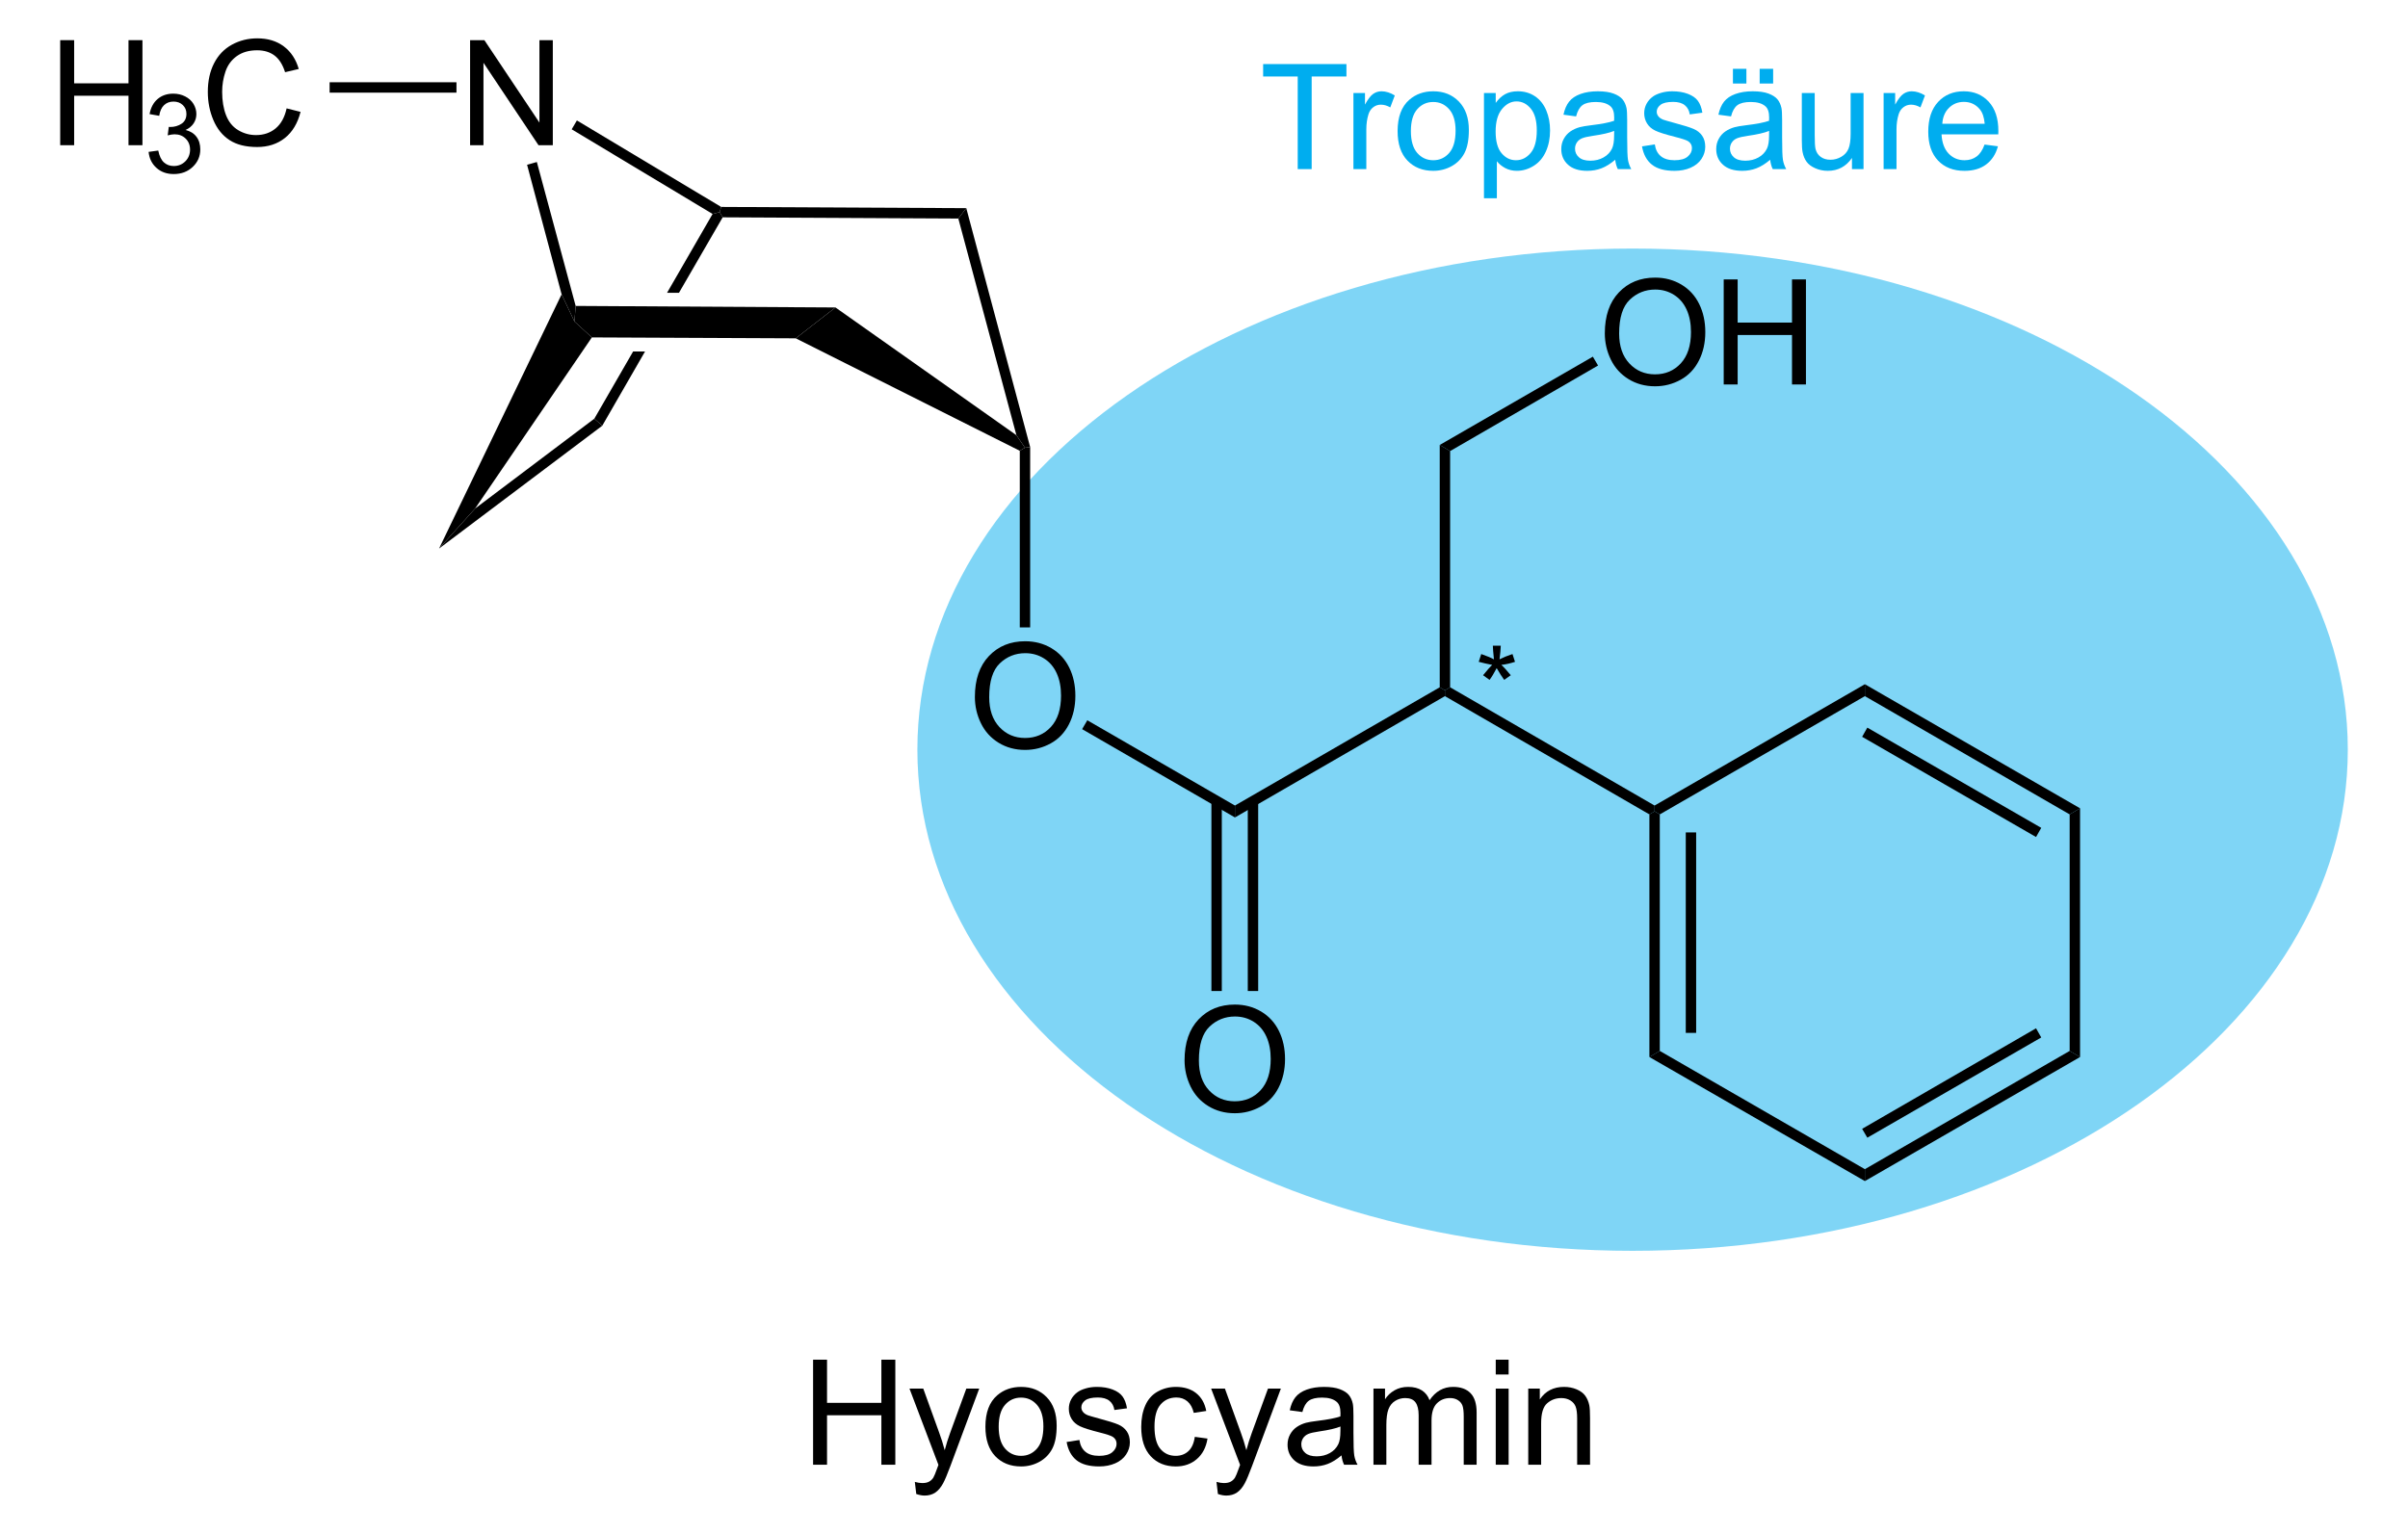 <?xml version="1.0" encoding="UTF-8" standalone="no"?>
<!-- Generator: Adobe Illustrator 12.0.1, SVG Export Plug-In . SVG Version: 6.00 Build 51448)  -->
<svg
   xmlns:dc="http://purl.org/dc/elements/1.1/"
   xmlns:cc="http://web.resource.org/cc/"
   xmlns:rdf="http://www.w3.org/1999/02/22-rdf-syntax-ns#"
   xmlns:svg="http://www.w3.org/2000/svg"
   xmlns="http://www.w3.org/2000/svg"
   xmlns:sodipodi="http://sodipodi.sourceforge.net/DTD/sodipodi-0.dtd"
   xmlns:inkscape="http://www.inkscape.org/namespaces/inkscape"
   version="1.1"
   id="Layer_1"
   width="374.225"
   height="238.443"
   viewBox="0 0 374.225 238.443"
   style="overflow:visible;enable-background:new 0 0 374.225 238.443;"
   xml:space="preserve"
   sodipodi:version="0.32"
   inkscape:version="0.44.1"
   sodipodi:docname="Hyoscyamin Tropasäure.svg"
   sodipodi:docbase="E:\Eigene Dateien"><defs
   id="defs142" /><sodipodi:namedview
   inkscape:window-height="573"
   inkscape:window-width="925"
   inkscape:pageshadow="2"
   inkscape:pageopacity="0.0"
   guidetolerance="10.0"
   gridtolerance="10.0"
   objecttolerance="10.0"
   borderopacity="1.0"
   bordercolor="#666666"
   pagecolor="#ffffff"
   id="base"
   inkscape:zoom="1.5852846"
   inkscape:cx="187.1125"
   inkscape:cy="119.2215"
   inkscape:window-x="220"
   inkscape:window-y="220"
   inkscape:current-layer="Layer_1" />
<path
   style="opacity:0.5;fill:#00adef"
   d="M 364.869,116.537 C 364.869,159.538 315.074,194.437 253.719,194.437 C 192.365,194.437 142.569,159.538 142.569,116.537 C 142.569,73.536 192.365,38.637 253.719,38.637 C 315.074,38.637 364.869,73.536 364.869,116.537 z "
   id="ellipse3" />
<path
   d="M 93.597,66.177 L 92.362,65.083 L 98.394,54.633 L 100.247,54.633 L 93.597,66.177 z "
   id="polygon5" />
<path
   d="M 110.744,33.258 L 111.837,32.974 L 112.312,33.782 L 105.519,45.514 L 103.667,45.514 L 110.744,33.258 z "
   id="polygon7" />
<g
   id="g9"
   transform="matrix(0.95,0,0,0.95,9.356,5.961)">
	<path
   d="M 67.053,17.484 L 67.053,0.297 L 69.393,0.297 L 78.397,13.785 L 78.397,0.297 L 80.585,0.297 L 80.585,17.485 L 78.245,17.485 L 69.241,3.995 L 69.241,17.484 L 67.053,17.484 z "
   id="path11" />
</g>
<path
   d="M 89.464,47.557 L 89.274,49.978 L 87.279,45.752 L 81.912,25.612 L 83.432,25.183 L 89.464,47.557 z "
   id="polygon13" />
<path
   d="M 129.839,47.794 L 123.664,52.591 L 91.982,52.449 L 89.274,49.978 L 89.464,47.557 L 129.839,47.794 z "
   id="polygon15" />
<path
   d="M 157.959,67.649 L 159.289,69.596 L 158.482,70.071 L 123.664,52.591 L 129.839,47.794 L 157.959,67.649 z "
   id="polygon17" />
<path
   d="M 148.934,33.971 L 150.169,32.357 L 160.097,69.502 L 159.289,69.596 L 157.959,67.649 L 148.934,33.971 z "
   id="polygon19" />
<path
   d="M 112.312,33.782 L 111.837,32.974 L 112.074,32.166 L 150.169,32.357 L 148.934,33.971 L 112.312,33.782 z "
   id="polygon21" />
<path
   d="M 88.847,20.102 L 89.654,18.724 L 112.074,32.166 L 111.837,32.974 L 110.744,33.258 L 88.847,20.102 z "
   id="polygon23" />
<path
   d="M 73.837,79.049 L 68.232,85.271 L 87.279,45.752 L 89.274,49.978 L 91.982,52.449 L 73.837,79.049 z "
   id="polygon25" />
<path
   d="M 68.232,85.271 L 73.837,79.049 L 92.362,65.083 L 93.597,66.177 L 68.232,85.271 z "
   id="polygon27" />
<g
   id="g29"
   transform="matrix(0.95,0,0,0.95,9.356,5.961)">
	<path
   d="M 0,17.484 L 0,0.297 L 2.281,0.297 L 2.281,7.36 L 11.172,7.36 L 11.172,0.297 L 13.453,0.297 L 13.453,17.485 L 11.172,17.485 L 11.172,9.391 L 2.281,9.391 L 2.281,17.485 L 0,17.485 L 0,17.484 z "
   id="path31" />
</g>
<g
   id="g33"
   transform="matrix(0.95,0,0,0.95,9.356,5.961)">
	<path
   d="M 14.461,18.578 L 16.039,18.359 C 16.222,19.255 16.531,19.902 16.967,20.297 C 17.404,20.693 17.939,20.891 18.574,20.891 C 19.327,20.891 19.96,20.633 20.473,20.118 C 20.986,19.603 21.242,18.965 21.242,18.204 C 21.242,17.477 21.004,16.879 20.526,16.407 C 20.049,15.936 19.443,15.7 18.707,15.7 C 18.406,15.7 18.032,15.759 17.585,15.876 L 17.762,14.485 C 17.868,14.497 17.953,14.503 18.018,14.503 C 18.692,14.503 19.299,14.327 19.839,13.977 C 20.379,13.626 20.649,13.085 20.649,12.354 C 20.649,11.775 20.452,11.295 20.058,10.916 C 19.664,10.536 19.156,10.346 18.533,10.346 C 17.916,10.346 17.401,10.54 16.99,10.928 C 16.578,11.317 16.314,11.899 16.197,12.674 L 14.619,12.393 C 14.812,11.331 15.253,10.508 15.939,9.924 C 16.625,9.341 17.479,9.049 18.5,9.049 C 19.204,9.049 19.853,9.199 20.445,9.501 C 21.037,9.802 21.49,10.213 21.805,10.733 C 22.118,11.254 22.276,11.806 22.276,12.391 C 22.276,12.947 22.127,13.453 21.828,13.909 C 21.529,14.365 21.087,14.727 20.501,14.997 C 21.263,15.173 21.855,15.537 22.28,16.092 C 22.704,16.645 22.917,17.338 22.917,18.17 C 22.917,19.295 22.506,20.249 21.684,21.031 C 20.862,21.814 19.823,22.205 18.567,22.205 C 17.434,22.205 16.493,21.869 15.745,21.195 C 14.994,20.521 14.567,19.648 14.461,18.578 z "
   id="path35" />
</g>
<g
   id="g37"
   transform="matrix(0.95,0,0,0.95,9.356,5.961)">
	<path
   d="M 37.039,11.457 L 39.32,12.031 C 38.844,13.901 37.987,15.327 36.751,16.308 C 35.514,17.29 34.001,17.781 32.214,17.781 C 30.364,17.781 28.86,17.404 27.701,16.649 C 26.542,15.894 25.66,14.802 25.055,13.371 C 24.45,11.94 24.148,10.404 24.148,8.762 C 24.148,6.971 24.489,5.409 25.172,4.076 C 25.855,2.742 26.826,1.73 28.087,1.038 C 29.346,0.346 30.733,0 32.247,0 C 33.964,0 35.407,0.438 36.577,1.314 C 37.748,2.191 38.563,3.423 39.023,5.011 L 36.789,5.538 C 36.391,4.288 35.814,3.378 35.058,2.808 C 34.301,2.238 33.349,1.953 32.203,1.953 C 30.885,1.953 29.783,2.269 28.897,2.902 C 28.012,3.535 27.39,4.384 27.031,5.451 C 26.672,6.518 26.493,7.617 26.493,8.75 C 26.493,10.211 26.705,11.486 27.13,12.576 C 27.555,13.666 28.215,14.48 29.112,15.019 C 30.009,15.558 30.979,15.828 32.024,15.828 C 33.295,15.828 34.37,15.461 35.251,14.726 C 36.132,13.991 36.727,12.902 37.039,11.457 z "
   id="path39" />
</g>
<path
   d="M 51.227,12.787 L 70.939,12.787 L 70.939,14.402 L 51.227,14.402 L 51.227,12.787 z "
   id="rect41" />
<g
   id="g43"
   transform="matrix(0.95,0,0,0.95,9.356,5.961)">
	<path
   d="M 149.631,107.77 C 149.631,104.918 150.397,102.685 151.929,101.071 C 153.461,99.458 155.439,98.651 157.862,98.651 C 159.449,98.651 160.879,99.03 162.153,99.788 C 163.427,100.546 164.398,101.603 165.067,102.959 C 165.735,104.315 166.069,105.853 166.069,107.571 C 166.069,109.313 165.717,110.873 165.014,112.248 C 164.31,113.624 163.314,114.665 162.024,115.372 C 160.734,116.079 159.343,116.433 157.85,116.433 C 156.232,116.433 154.786,116.042 153.512,115.261 C 152.238,114.48 151.273,113.413 150.616,112.061 C 149.959,110.708 149.631,109.277 149.631,107.77 z M 151.975,107.799 C 151.975,109.869 152.532,111.5 153.646,112.692 C 154.76,113.884 156.158,114.479 157.838,114.479 C 159.55,114.479 160.959,113.877 162.066,112.674 C 163.172,111.471 163.725,109.764 163.725,107.553 C 163.725,106.155 163.489,104.934 163.016,103.891 C 162.543,102.848 161.851,102.039 160.94,101.465 C 160.029,100.891 159.007,100.604 157.874,100.604 C 156.264,100.604 154.878,101.157 153.717,102.262 C 152.556,103.367 151.975,105.213 151.975,107.799 z "
   id="path45" />
</g>
<path
   d="M 160.097,97.527 L 158.482,97.527 L 158.482,70.071 L 159.289,69.596 L 160.097,69.502 L 160.097,97.527 z "
   id="polygon47" />
<path
   d="M 191.922,125.219 L 191.922,127.071 L 168.172,113.344 L 168.979,111.966 L 191.922,125.219 z "
   id="polygon49" />
<g
   id="g51"
   transform="matrix(0.95,0,0,0.95,9.356,5.961)">
	<path
   d="M 183.931,167.22 C 183.931,164.368 184.697,162.135 186.229,160.521 C 187.761,158.908 189.739,158.101 192.162,158.101 C 193.749,158.101 195.179,158.48 196.453,159.238 C 197.727,159.996 198.698,161.053 199.366,162.409 C 200.035,163.765 200.369,165.303 200.369,167.021 C 200.369,168.763 200.017,170.323 199.313,171.698 C 198.61,173.074 197.614,174.115 196.324,174.822 C 195.034,175.529 193.643,175.883 192.15,175.883 C 190.532,175.883 189.086,175.492 187.812,174.711 C 186.538,173.93 185.573,172.863 184.916,171.511 C 184.259,170.158 183.931,168.728 183.931,167.22 z M 186.275,167.249 C 186.275,169.319 186.832,170.95 187.946,172.142 C 189.06,173.334 190.458,173.929 192.138,173.929 C 193.85,173.929 195.259,173.327 196.366,172.124 C 197.471,170.921 198.025,169.214 198.025,167.003 C 198.025,165.605 197.789,164.384 197.315,163.341 C 196.842,162.298 196.151,161.489 195.24,160.915 C 194.329,160.341 193.307,160.054 192.174,160.054 C 190.564,160.054 189.178,160.607 188.017,161.712 C 186.856,162.817 186.275,164.663 186.275,167.249 z "
   id="path53" />
</g>
<path
   d="M 193.917,124.507 L 195.532,124.507 L 195.532,154.052 L 193.917,154.052 L 193.917,124.507 z "
   id="rect55" />
<path
   d="M 188.264,124.507 L 189.879,124.507 L 189.879,154.052 L 188.264,154.052 L 188.264,124.507 z "
   id="rect57" />
<g
   id="g59"
   transform="matrix(0.95,0,0,0.95,9.356,5.961)">
	<path
   d="M 232.053,102.02 L 232.467,100.745 C 233.42,101.08 234.113,101.37 234.544,101.616 C 234.431,100.532 234.371,99.787 234.365,99.38 L 235.662,99.38 C 235.643,99.973 235.575,100.715 235.456,101.608 C 236.073,101.296 236.779,101.009 237.577,100.746 L 237.99,102.021 C 237.229,102.271 236.483,102.438 235.751,102.522 C 236.117,102.838 236.633,103.402 237.298,104.213 L 236.22,104.974 C 235.872,104.502 235.462,103.861 234.991,103.049 C 234.55,103.891 234.161,104.532 233.825,104.974 L 232.763,104.213 C 233.459,103.359 233.957,102.796 234.257,102.522 C 233.484,102.371 232.75,102.204 232.053,102.02 z "
   id="path61" />
</g>
<path
   d="M 223.747,106.837 L 224.554,107.312 L 224.554,108.214 L 191.922,127.071 L 191.922,125.219 L 223.747,106.837 z "
   id="polygon63" />
<path
   d="M 257.139,125.219 L 257.139,126.121 L 256.332,126.596 L 224.554,108.214 L 224.554,107.312 L 225.362,106.837 L 257.139,125.219 z "
   id="polygon65" />
<path
   d="M 223.747,69.169 L 225.362,70.119 L 225.362,106.837 L 224.554,107.312 L 223.747,106.837 L 223.747,69.169 z "
   id="polygon67" />
<path
   d="M 257.947,163.362 L 256.332,164.312 L 256.332,126.596 L 257.139,126.121 L 257.947,126.596 L 257.947,163.362 z "
   id="polygon69" />
<path
   d="M 261.984,129.399 L 263.598,129.399 L 263.598,160.559 L 261.984,160.559 L 261.984,129.399 z "
   id="rect71" />
<path
   d="M 289.819,181.744 L 289.819,183.596 L 256.332,164.312 L 257.947,163.362 L 289.819,181.744 z "
   id="polygon73" />
<path
   d="M 321.644,163.362 L 323.259,164.312 L 289.819,183.596 L 289.819,181.744 L 321.644,163.362 z "
   id="polygon75" />
<path
   d="M 316.419,159.846 L 317.227,161.271 L 290.199,176.852 L 289.392,175.474 L 316.419,159.846 z "
   id="polygon77" />
<path
   d="M 321.644,126.596 L 323.259,125.646 L 323.259,164.312 L 321.644,163.362 L 321.644,126.596 z "
   id="polygon79" />
<path
   d="M 289.819,108.214 L 289.819,106.362 L 323.259,125.646 L 321.644,126.596 L 289.819,108.214 z "
   id="polygon81" />
<path
   d="M 289.392,114.532 L 290.199,113.107 L 317.227,128.687 L 316.419,130.112 L 289.392,114.532 z "
   id="polygon83" />
<path
   d="M 257.947,126.596 L 257.139,126.121 L 257.139,125.219 L 289.819,106.362 L 289.819,108.214 L 257.947,126.596 z "
   id="polygon85" />
<g
   id="g87"
   transform="matrix(0.95,0,0,0.95,9.356,5.961)">
	<path
   d="M 252.681,48.27 C 252.681,45.418 253.447,43.185 254.979,41.571 C 256.511,39.958 258.489,39.151 260.912,39.151 C 262.499,39.151 263.929,39.53 265.203,40.288 C 266.477,41.046 267.448,42.103 268.116,43.459 C 268.785,44.815 269.119,46.353 269.119,48.071 C 269.119,49.813 268.767,51.373 268.063,52.748 C 267.36,54.124 266.364,55.165 265.074,55.872 C 263.784,56.579 262.393,56.933 260.9,56.933 C 259.282,56.933 257.836,56.542 256.562,55.761 C 255.288,54.98 254.323,53.913 253.666,52.561 C 253.009,51.208 252.681,49.777 252.681,48.27 z M 255.025,48.299 C 255.025,50.369 255.582,52 256.696,53.192 C 257.81,54.384 259.208,54.979 260.888,54.979 C 262.6,54.979 264.009,54.377 265.116,53.174 C 266.221,51.971 266.775,50.264 266.775,48.053 C 266.775,46.655 266.539,45.434 266.065,44.391 C 265.592,43.348 264.901,42.539 263.99,41.965 C 263.079,41.391 262.057,41.104 260.924,41.104 C 259.314,41.104 257.928,41.657 256.767,42.762 C 255.606,43.867 255.025,45.713 255.025,48.299 z "
   id="path89" />
	<path
   d="M 272.13,56.635 L 272.13,39.447 L 274.411,39.447 L 274.411,46.51 L 283.302,46.51 L 283.302,39.447 L 285.583,39.447 L 285.583,56.635 L 283.302,56.635 L 283.302,48.541 L 274.411,48.541 L 274.411,56.635 L 272.13,56.635 L 272.13,56.635 z "
   id="path91" />
</g>
<path
   d="M 247.544,55.441 L 248.352,56.819 L 225.362,70.119 L 223.747,69.169 L 247.544,55.441 z "
   id="polygon93" />
<g
   id="g95"
   transform="matrix(0.95,0,0,0.95,9.356,5.961)">
</g>
<g
   id="g97"
   transform="matrix(0.95,0,0,0.95,9.356,5.961)">
	<path
   style="fill:#00adef"
   d="M 202.444,21.396 L 202.444,6.24 L 196.788,6.24 L 196.788,4.209 L 210.413,4.209 L 210.413,6.24 L 204.725,6.24 L 204.725,21.396 L 202.444,21.396 z "
   id="path99" />
	<path
   style="fill:#00adef"
   d="M 211.557,21.396 L 211.557,8.943 L 213.448,8.943 L 213.448,10.838 C 213.933,9.952 214.382,9.368 214.793,9.086 C 215.204,8.804 215.656,8.663 216.15,8.663 C 216.862,8.663 217.587,8.891 218.323,9.345 L 217.585,11.298 C 217.071,11 216.557,10.851 216.042,10.851 C 215.582,10.851 215.169,10.99 214.803,11.267 C 214.437,11.544 214.175,11.929 214.019,12.421 C 213.785,13.171 213.667,13.991 213.667,14.882 L 213.667,21.398 L 211.557,21.398 L 211.557,21.396 z "
   id="path101" />
	<path
   style="fill:#00adef"
   d="M 218.784,15.17 C 218.784,12.864 219.425,11.156 220.705,10.046 C 221.775,9.123 223.079,8.662 224.618,8.662 C 226.328,8.662 227.726,9.223 228.811,10.345 C 229.897,11.467 230.44,13.017 230.44,14.994 C 230.44,16.597 230.2,17.857 229.719,18.775 C 229.239,19.694 228.539,20.407 227.622,20.915 C 226.704,21.423 225.703,21.677 224.617,21.677 C 222.875,21.677 221.468,21.118 220.394,20 C 219.321,18.883 218.784,17.273 218.784,15.17 z M 220.956,15.172 C 220.956,16.767 221.303,17.96 221.997,18.754 C 222.691,19.548 223.565,19.944 224.618,19.944 C 225.663,19.944 226.533,19.546 227.227,18.748 C 227.92,17.951 228.268,16.736 228.268,15.102 C 228.268,13.562 227.918,12.396 227.221,11.602 C 226.523,10.809 225.655,10.412 224.617,10.412 C 223.564,10.412 222.69,10.807 221.996,11.596 C 221.302,12.385 220.956,13.578 220.956,15.172 z "
   id="path103" />
	<path
   style="fill:#00adef"
   d="M 232.913,26.162 L 232.913,8.943 L 234.835,8.943 L 234.835,10.564 C 235.288,9.93 235.801,9.455 236.371,9.137 C 236.942,8.82 237.634,8.661 238.447,8.661 C 239.51,8.661 240.449,8.934 241.262,9.482 C 242.075,10.029 242.689,10.801 243.104,11.798 C 243.518,12.795 243.725,13.887 243.725,15.075 C 243.725,16.349 243.496,17.496 243.038,18.516 C 242.581,19.537 241.916,20.318 241.045,20.861 C 240.172,21.404 239.256,21.676 238.294,21.676 C 237.59,21.676 236.959,21.528 236.399,21.231 C 235.84,20.934 235.38,20.559 235.021,20.106 L 235.021,26.161 L 232.913,26.161 L 232.913,26.162 z M 234.819,15.242 C 234.819,16.845 235.143,18.028 235.791,18.794 C 236.439,19.56 237.224,19.943 238.145,19.943 C 239.083,19.943 239.884,19.547 240.551,18.753 C 241.219,17.96 241.553,16.731 241.553,15.066 C 241.553,13.48 241.227,12.292 240.574,11.502 C 239.923,10.712 239.144,10.318 238.238,10.318 C 237.34,10.318 236.546,10.738 235.854,11.578 C 235.165,12.419 234.819,13.64 234.819,15.242 z "
   id="path105" />
	<path
   style="fill:#00adef"
   d="M 254.385,19.865 C 253.6,20.528 252.847,20.995 252.125,21.268 C 251.404,21.54 250.63,21.677 249.803,21.677 C 248.439,21.677 247.389,21.343 246.657,20.674 C 245.924,20.006 245.557,19.151 245.557,18.111 C 245.557,17.501 245.696,16.944 245.972,16.44 C 246.249,15.936 246.612,15.531 247.06,15.226 C 247.508,14.921 248.014,14.69 248.575,14.534 C 248.989,14.425 249.612,14.319 250.447,14.218 C 252.147,14.015 253.399,13.772 254.202,13.49 C 254.21,13.201 254.214,13.018 254.214,12.94 C 254.214,12.082 254.015,11.477 253.617,11.126 C 253.079,10.65 252.28,10.412 251.22,10.412 C 250.23,10.412 249.498,10.585 249.027,10.932 C 248.555,11.279 248.207,11.892 247.98,12.772 L 245.917,12.491 C 246.105,11.609 246.413,10.897 246.842,10.354 C 247.272,9.812 247.892,9.394 248.704,9.102 C 249.516,8.81 250.456,8.663 251.526,8.663 C 252.588,8.663 253.45,8.788 254.114,9.038 C 254.777,9.288 255.265,9.602 255.577,9.98 C 255.89,10.359 256.108,10.837 256.233,11.415 C 256.303,11.774 256.338,12.423 256.338,13.361 L 256.338,16.175 C 256.338,18.137 256.383,19.379 256.474,19.9 C 256.564,20.421 256.743,20.92 257.01,21.397 L 254.807,21.397 C 254.588,20.96 254.448,20.45 254.385,19.865 z M 254.213,15.146 C 253.447,15.459 252.3,15.724 250.77,15.943 C 249.904,16.068 249.291,16.209 248.931,16.365 C 248.573,16.521 248.295,16.75 248.1,17.051 C 247.905,17.352 247.807,17.686 247.807,18.053 C 247.807,18.616 248.019,19.084 248.444,19.459 C 248.869,19.834 249.491,20.022 250.309,20.022 C 251.12,20.022 251.84,19.844 252.471,19.488 C 253.103,19.132 253.567,18.646 253.863,18.029 C 254.089,17.552 254.202,16.85 254.202,15.921 L 254.213,15.146 z "
   id="path107" />
	<path
   style="fill:#00adef"
   d="M 258.764,17.678 L 260.858,17.35 C 260.975,18.187 261.301,18.829 261.836,19.275 C 262.371,19.721 263.118,19.944 264.079,19.944 C 265.047,19.944 265.766,19.747 266.233,19.352 C 266.702,18.957 266.936,18.494 266.936,17.962 C 266.936,17.485 266.73,17.109 266.318,16.836 C 266.03,16.648 265.313,16.41 264.167,16.12 C 262.622,15.729 261.55,15.391 260.951,15.106 C 260.351,14.821 259.897,14.426 259.588,13.922 C 259.279,13.418 259.124,12.861 259.124,12.251 C 259.124,11.696 259.251,11.182 259.505,10.709 C 259.759,10.236 260.105,9.844 260.542,9.531 C 260.87,9.289 261.317,9.083 261.884,8.915 C 262.451,8.747 263.058,8.663 263.706,8.663 C 264.683,8.663 265.54,8.804 266.278,9.086 C 267.016,9.368 267.561,9.75 267.913,10.232 C 268.265,10.714 268.507,11.357 268.64,12.164 L 266.577,12.445 C 266.483,11.802 266.212,11.3 265.764,10.939 C 265.316,10.579 264.682,10.398 263.863,10.398 C 262.896,10.398 262.205,10.558 261.792,10.879 C 261.379,11.2 261.172,11.575 261.172,12.005 C 261.172,12.278 261.258,12.525 261.43,12.744 C 261.601,12.971 261.87,13.159 262.237,13.307 C 262.448,13.385 263.068,13.565 264.098,13.847 C 265.587,14.245 266.627,14.572 267.217,14.826 C 267.807,15.08 268.27,15.45 268.606,15.934 C 268.942,16.418 269.11,17.02 269.11,17.74 C 269.11,18.443 268.905,19.106 268.495,19.727 C 268.084,20.349 267.491,20.83 266.718,21.169 C 265.945,21.508 265.069,21.679 264.091,21.679 C 262.473,21.679 261.239,21.343 260.391,20.67 C 259.54,19.997 258.999,19 258.764,17.678 z "
   id="path109" />
	<path
   style="fill:#00adef"
   d="M 279.733,19.865 C 278.948,20.528 278.195,20.995 277.473,21.268 C 276.752,21.54 275.978,21.677 275.151,21.677 C 273.787,21.677 272.737,21.343 272.005,20.674 C 271.272,20.006 270.905,19.151 270.905,18.111 C 270.905,17.501 271.044,16.944 271.32,16.44 C 271.597,15.936 271.96,15.531 272.408,15.226 C 272.856,14.921 273.362,14.69 273.923,14.534 C 274.337,14.425 274.96,14.319 275.795,14.218 C 277.495,14.015 278.747,13.772 279.55,13.49 C 279.558,13.201 279.562,13.018 279.562,12.94 C 279.562,12.082 279.363,11.477 278.965,11.126 C 278.427,10.65 277.628,10.412 276.568,10.412 C 275.578,10.412 274.846,10.585 274.375,10.932 C 273.903,11.279 273.555,11.892 273.328,12.772 L 271.265,12.491 C 271.453,11.609 271.761,10.897 272.19,10.354 C 272.62,9.812 273.24,9.394 274.052,9.102 C 274.864,8.81 275.804,8.663 276.874,8.663 C 277.936,8.663 278.798,8.788 279.462,9.038 C 280.125,9.288 280.613,9.602 280.925,9.98 C 281.238,10.359 281.456,10.837 281.581,11.415 C 281.651,11.774 281.686,12.423 281.686,13.361 L 281.686,16.175 C 281.686,18.137 281.731,19.379 281.822,19.9 C 281.912,20.421 282.091,20.92 282.358,21.397 L 280.155,21.397 C 279.936,20.96 279.795,20.45 279.733,19.865 z M 279.561,15.146 C 278.795,15.459 277.648,15.724 276.118,15.943 C 275.252,16.068 274.639,16.209 274.279,16.365 C 273.921,16.521 273.643,16.75 273.448,17.051 C 273.253,17.352 273.155,17.686 273.155,18.053 C 273.155,18.616 273.367,19.084 273.792,19.459 C 274.217,19.834 274.839,20.022 275.657,20.022 C 276.468,20.022 277.188,19.844 277.819,19.488 C 278.451,19.132 278.915,18.646 279.211,18.029 C 279.437,17.552 279.55,16.85 279.55,15.921 L 279.561,15.146 z M 273.639,7.396 L 273.639,4.99 L 275.842,4.99 L 275.842,7.396 L 273.639,7.396 L 273.639,7.396 z M 278.014,7.396 L 278.014,4.99 L 280.217,4.99 L 280.217,7.396 L 278.014,7.396 L 278.014,7.396 z "
   id="path111" />
	<path
   style="fill:#00adef"
   d="M 293.112,21.396 L 293.112,19.572 C 292.143,20.975 290.827,21.677 289.163,21.677 C 288.429,21.677 287.743,21.536 287.106,21.255 C 286.469,20.974 285.997,20.62 285.688,20.193 C 285.379,19.767 285.163,19.245 285.038,18.628 C 284.952,18.214 284.909,17.557 284.909,16.658 L 284.909,8.943 L 287.018,8.943 L 287.018,15.853 C 287.018,16.956 287.061,17.699 287.147,18.082 C 287.28,18.638 287.561,19.073 287.991,19.39 C 288.422,19.707 288.953,19.865 289.587,19.865 C 290.22,19.865 290.814,19.703 291.369,19.378 C 291.924,19.053 292.317,18.612 292.548,18.052 C 292.778,17.493 292.894,16.682 292.894,15.618 L 292.894,8.943 L 295.003,8.943 L 295.003,21.396 L 293.112,21.396 z "
   id="path113" />
	<path
   style="fill:#00adef"
   d="M 298.288,21.396 L 298.288,8.943 L 300.179,8.943 L 300.179,10.838 C 300.664,9.952 301.113,9.368 301.524,9.086 C 301.935,8.804 302.387,8.663 302.881,8.663 C 303.593,8.663 304.318,8.891 305.054,9.345 L 304.316,11.298 C 303.802,11 303.288,10.851 302.773,10.851 C 302.313,10.851 301.9,10.99 301.534,11.267 C 301.168,11.544 300.906,11.929 300.75,12.421 C 300.516,13.171 300.398,13.991 300.398,14.882 L 300.398,21.398 L 298.288,21.398 L 298.288,21.396 z "
   id="path115" />
	<path
   style="fill:#00adef"
   d="M 314.803,17.381 L 316.991,17.662 C 316.647,18.934 316.011,19.922 315.081,20.624 C 314.152,21.327 312.965,21.678 311.52,21.678 C 309.7,21.678 308.257,21.117 307.191,19.995 C 306.126,18.873 305.592,17.3 305.592,15.275 C 305.592,13.18 306.131,11.554 307.208,10.397 C 308.286,9.24 309.684,8.662 311.402,8.662 C 313.065,8.662 314.424,9.229 315.478,10.362 C 316.533,11.496 317.06,13.091 317.06,15.146 C 317.06,15.271 317.056,15.459 317.048,15.709 L 307.763,15.709 C 307.841,17.078 308.228,18.126 308.922,18.853 C 309.617,19.581 310.484,19.944 311.523,19.944 C 312.295,19.944 312.956,19.74 313.502,19.333 C 314.049,18.925 314.483,18.274 314.803,17.381 z M 307.889,13.975 L 314.827,13.975 C 314.733,12.927 314.468,12.141 314.032,11.617 C 313.36,10.804 312.491,10.397 311.423,10.397 C 310.456,10.397 309.643,10.722 308.984,11.371 C 308.324,12.02 307.959,12.888 307.889,13.975 z "
   id="path117" />
</g>
<g
   id="g119"
   transform="matrix(0.95,0,0,0.95,9.356,5.961)">
	<path
   d="M 123.163,233.396 L 123.163,216.208 L 125.444,216.208 L 125.444,223.271 L 134.335,223.271 L 134.335,216.208 L 136.616,216.208 L 136.616,233.396 L 134.335,233.396 L 134.335,225.302 L 125.444,225.302 L 125.444,233.396 L 123.163,233.396 z "
   id="path121" />
	<path
   d="M 140.042,238.186 L 139.808,236.209 C 140.269,236.334 140.672,236.397 141.016,236.397 C 141.486,236.397 141.861,236.319 142.142,236.163 C 142.423,236.007 142.655,235.788 142.834,235.507 C 142.967,235.295 143.182,234.772 143.48,233.936 C 143.519,233.819 143.582,233.646 143.668,233.419 L 138.934,220.944 L 141.189,220.944 L 143.79,228.141 C 144.128,229.054 144.43,230.014 144.696,231.02 C 144.946,230.065 145.239,229.125 145.576,228.205 L 148.231,220.944 L 150.34,220.944 L 145.623,233.614 C 145.113,234.979 144.718,235.918 144.436,236.432 C 144.06,237.126 143.628,237.635 143.144,237.958 C 142.658,238.281 142.079,238.443 141.405,238.443 C 140.997,238.443 140.542,238.357 140.042,238.186 z "
   id="path123" />
	<path
   d="M 151.354,227.17 C 151.354,224.863 151.995,223.156 153.275,222.046 C 154.345,221.123 155.649,220.662 157.188,220.662 C 158.898,220.662 160.296,221.223 161.381,222.345 C 162.467,223.467 163.01,225.017 163.01,226.994 C 163.01,228.597 162.77,229.857 162.289,230.775 C 161.809,231.694 161.109,232.407 160.192,232.916 C 159.274,233.424 158.273,233.678 157.187,233.678 C 155.445,233.678 154.038,233.119 152.964,232.001 C 151.891,230.883 151.354,229.273 151.354,227.17 z M 153.526,227.172 C 153.526,228.767 153.873,229.96 154.567,230.754 C 155.261,231.547 156.135,231.943 157.188,231.943 C 158.233,231.943 159.103,231.545 159.797,230.748 C 160.49,229.95 160.838,228.735 160.838,227.102 C 160.838,225.563 160.488,224.396 159.791,223.602 C 159.093,222.809 158.225,222.413 157.187,222.413 C 156.134,222.413 155.26,222.808 154.566,223.597 C 153.873,224.386 153.526,225.578 153.526,227.172 z "
   id="path125" />
	<path
   d="M 164.639,229.678 L 166.733,229.35 C 166.85,230.188 167.176,230.829 167.711,231.275 C 168.246,231.721 168.993,231.944 169.954,231.944 C 170.922,231.944 171.641,231.747 172.108,231.352 C 172.577,230.956 172.811,230.493 172.811,229.961 C 172.811,229.484 172.605,229.108 172.193,228.835 C 171.905,228.647 171.188,228.408 170.042,228.119 C 168.497,227.728 167.425,227.39 166.826,227.105 C 166.226,226.82 165.772,226.424 165.463,225.92 C 165.154,225.416 164.999,224.858 164.999,224.249 C 164.999,223.694 165.126,223.181 165.38,222.707 C 165.634,222.234 165.98,221.842 166.417,221.528 C 166.745,221.286 167.192,221.081 167.759,220.913 C 168.326,220.745 168.933,220.661 169.581,220.661 C 170.558,220.661 171.415,220.802 172.153,221.084 C 172.891,221.366 173.436,221.748 173.788,222.23 C 174.14,222.712 174.382,223.355 174.515,224.162 L 172.452,224.443 C 172.358,223.8 172.087,223.298 171.639,222.937 C 171.191,222.577 170.557,222.396 169.738,222.396 C 168.771,222.396 168.08,222.556 167.667,222.876 C 167.254,223.197 167.047,223.572 167.047,224.003 C 167.047,224.276 167.133,224.523 167.305,224.741 C 167.476,224.969 167.745,225.156 168.112,225.304 C 168.323,225.382 168.943,225.563 169.973,225.844 C 171.462,226.242 172.502,226.569 173.092,226.823 C 173.682,227.077 174.145,227.447 174.481,227.931 C 174.817,228.415 174.985,229.018 174.985,229.737 C 174.985,230.44 174.78,231.103 174.37,231.724 C 173.959,232.346 173.366,232.827 172.593,233.166 C 171.82,233.505 170.944,233.676 169.966,233.676 C 168.348,233.676 167.114,233.34 166.266,232.667 C 165.418,231.994 164.874,231 164.639,229.678 z "
   id="path127" />
	<path
   d="M 185.608,228.834 L 187.686,229.115 C 187.459,230.543 186.879,231.66 185.945,232.467 C 185.011,233.275 183.864,233.678 182.505,233.678 C 180.802,233.678 179.432,233.121 178.396,232.007 C 177.361,230.893 176.843,229.297 176.843,227.217 C 176.843,225.872 177.066,224.696 177.511,223.688 C 177.956,222.68 178.634,221.923 179.544,221.418 C 180.454,220.914 181.444,220.662 182.515,220.662 C 183.867,220.662 184.972,221.004 185.831,221.687 C 186.69,222.37 187.241,223.341 187.483,224.599 L 185.436,224.912 C 185.241,224.078 184.895,223.449 184.399,223.028 C 183.903,222.607 183.303,222.396 182.6,222.396 C 181.537,222.396 180.674,222.777 180.01,223.54 C 179.346,224.303 179.014,225.509 179.014,227.158 C 179.014,228.832 179.334,230.047 179.974,230.805 C 180.615,231.564 181.45,231.943 182.481,231.943 C 183.309,231.943 184,231.689 184.554,231.18 C 185.108,230.672 185.459,229.891 185.608,228.834 z "
   id="path129" />
	<path
   d="M 189.389,238.186 L 189.155,236.209 C 189.616,236.334 190.019,236.397 190.363,236.397 C 190.833,236.397 191.208,236.319 191.489,236.163 C 191.77,236.007 192.002,235.788 192.181,235.507 C 192.314,235.295 192.529,234.772 192.827,233.936 C 192.866,233.819 192.929,233.646 193.015,233.419 L 188.281,220.944 L 190.536,220.944 L 193.137,228.141 C 193.475,229.054 193.777,230.014 194.043,231.02 C 194.293,230.065 194.586,229.125 194.923,228.205 L 197.578,220.944 L 199.687,220.944 L 194.97,233.614 C 194.46,234.979 194.065,235.918 193.783,236.432 C 193.407,237.126 192.975,237.635 192.491,237.958 C 192.005,238.281 191.426,238.443 190.752,238.443 C 190.344,238.443 189.89,238.357 189.389,238.186 z "
   id="path131" />
	<path
   d="M 209.608,231.865 C 208.823,232.527 208.07,232.996 207.348,233.268 C 206.627,233.54 205.853,233.677 205.026,233.677 C 203.662,233.677 202.612,233.343 201.88,232.674 C 201.147,232.005 200.78,231.152 200.78,230.111 C 200.78,229.502 200.919,228.945 201.195,228.44 C 201.472,227.935 201.835,227.531 202.283,227.226 C 202.731,226.921 203.237,226.69 203.798,226.534 C 204.212,226.425 204.835,226.319 205.67,226.218 C 207.37,226.015 208.622,225.772 209.425,225.49 C 209.433,225.201 209.437,225.018 209.437,224.94 C 209.437,224.082 209.238,223.477 208.84,223.126 C 208.302,222.65 207.503,222.412 206.443,222.412 C 205.453,222.412 204.721,222.586 204.25,222.932 C 203.778,223.279 203.43,223.892 203.203,224.772 L 201.14,224.491 C 201.328,223.609 201.636,222.897 202.065,222.354 C 202.495,221.812 203.115,221.394 203.927,221.102 C 204.739,220.809 205.679,220.663 206.749,220.663 C 207.811,220.663 208.673,220.788 209.337,221.038 C 210,221.288 210.488,221.602 210.8,221.98 C 211.113,222.359 211.331,222.837 211.456,223.415 C 211.526,223.774 211.561,224.423 211.561,225.361 L 211.561,228.175 C 211.561,230.137 211.606,231.379 211.697,231.9 C 211.787,232.421 211.966,232.92 212.233,233.397 L 210.03,233.397 C 209.811,232.96 209.67,232.449 209.608,231.865 z M 209.436,227.146 C 208.67,227.459 207.523,227.724 205.993,227.943 C 205.127,228.068 204.514,228.209 204.154,228.365 C 203.796,228.521 203.518,228.75 203.323,229.051 C 203.128,229.352 203.03,229.686 203.03,230.053 C 203.03,230.616 203.242,231.084 203.667,231.459 C 204.092,231.834 204.714,232.022 205.532,232.022 C 206.343,232.022 207.063,231.844 207.694,231.489 C 208.326,231.133 208.79,230.646 209.086,230.029 C 209.312,229.552 209.425,228.85 209.425,227.921 L 209.436,227.146 z "
   id="path133" />
	<path
   d="M 214.834,233.396 L 214.834,220.943 L 216.725,220.943 L 216.725,222.689 C 217.116,222.08 217.634,221.589 218.282,221.218 C 218.93,220.847 219.668,220.661 220.495,220.661 C 221.416,220.661 222.171,220.852 222.76,221.235 C 223.35,221.618 223.765,222.153 224.007,222.84 C 224.993,221.387 226.277,220.66 227.859,220.66 C 229.095,220.66 230.047,221.002 230.713,221.686 C 231.378,222.37 231.711,223.423 231.711,224.846 L 231.711,233.394 L 229.6,233.394 L 229.6,225.548 C 229.6,224.704 229.532,224.096 229.395,223.725 C 229.258,223.354 229.01,223.054 228.65,222.828 C 228.291,222.601 227.868,222.488 227.383,222.488 C 226.508,222.488 225.78,222.779 225.201,223.362 C 224.623,223.944 224.334,224.877 224.334,226.159 L 224.334,233.394 L 222.225,233.394 L 222.225,225.302 C 222.225,224.364 222.053,223.66 221.709,223.191 C 221.365,222.722 220.804,222.488 220.023,222.488 C 219.429,222.488 218.88,222.644 218.377,222.957 C 217.873,223.27 217.509,223.728 217.282,224.33 C 217.055,224.932 216.942,225.799 216.942,226.933 L 216.942,233.395 L 214.834,233.395 L 214.834,233.396 z "
   id="path135" />
	<path
   d="M 234.838,218.631 L 234.838,216.209 L 236.947,216.209 L 236.947,218.631 L 234.838,218.631 z M 234.838,233.396 L 234.838,220.943 L 236.947,220.943 L 236.947,233.396 L 234.838,233.396 z "
   id="path137" />
	<path
   d="M 240.155,233.396 L 240.155,220.943 L 242.046,220.943 L 242.046,222.713 C 242.96,221.346 244.281,220.662 246.009,220.662 C 246.759,220.662 247.448,220.797 248.078,221.066 C 248.707,221.336 249.179,221.69 249.491,222.128 C 249.803,222.566 250.022,223.086 250.147,223.688 C 250.225,224.079 250.264,224.763 250.264,225.74 L 250.264,233.397 L 248.155,233.397 L 248.155,225.821 C 248.155,224.962 248.073,224.319 247.909,223.892 C 247.745,223.466 247.454,223.125 247.037,222.871 C 246.619,222.617 246.129,222.49 245.567,222.49 C 244.669,222.49 243.894,222.775 243.242,223.346 C 242.591,223.916 242.264,224.999 242.264,226.594 L 242.264,233.396 L 240.155,233.396 L 240.155,233.396 z "
   id="path139" />
</g>
</svg>